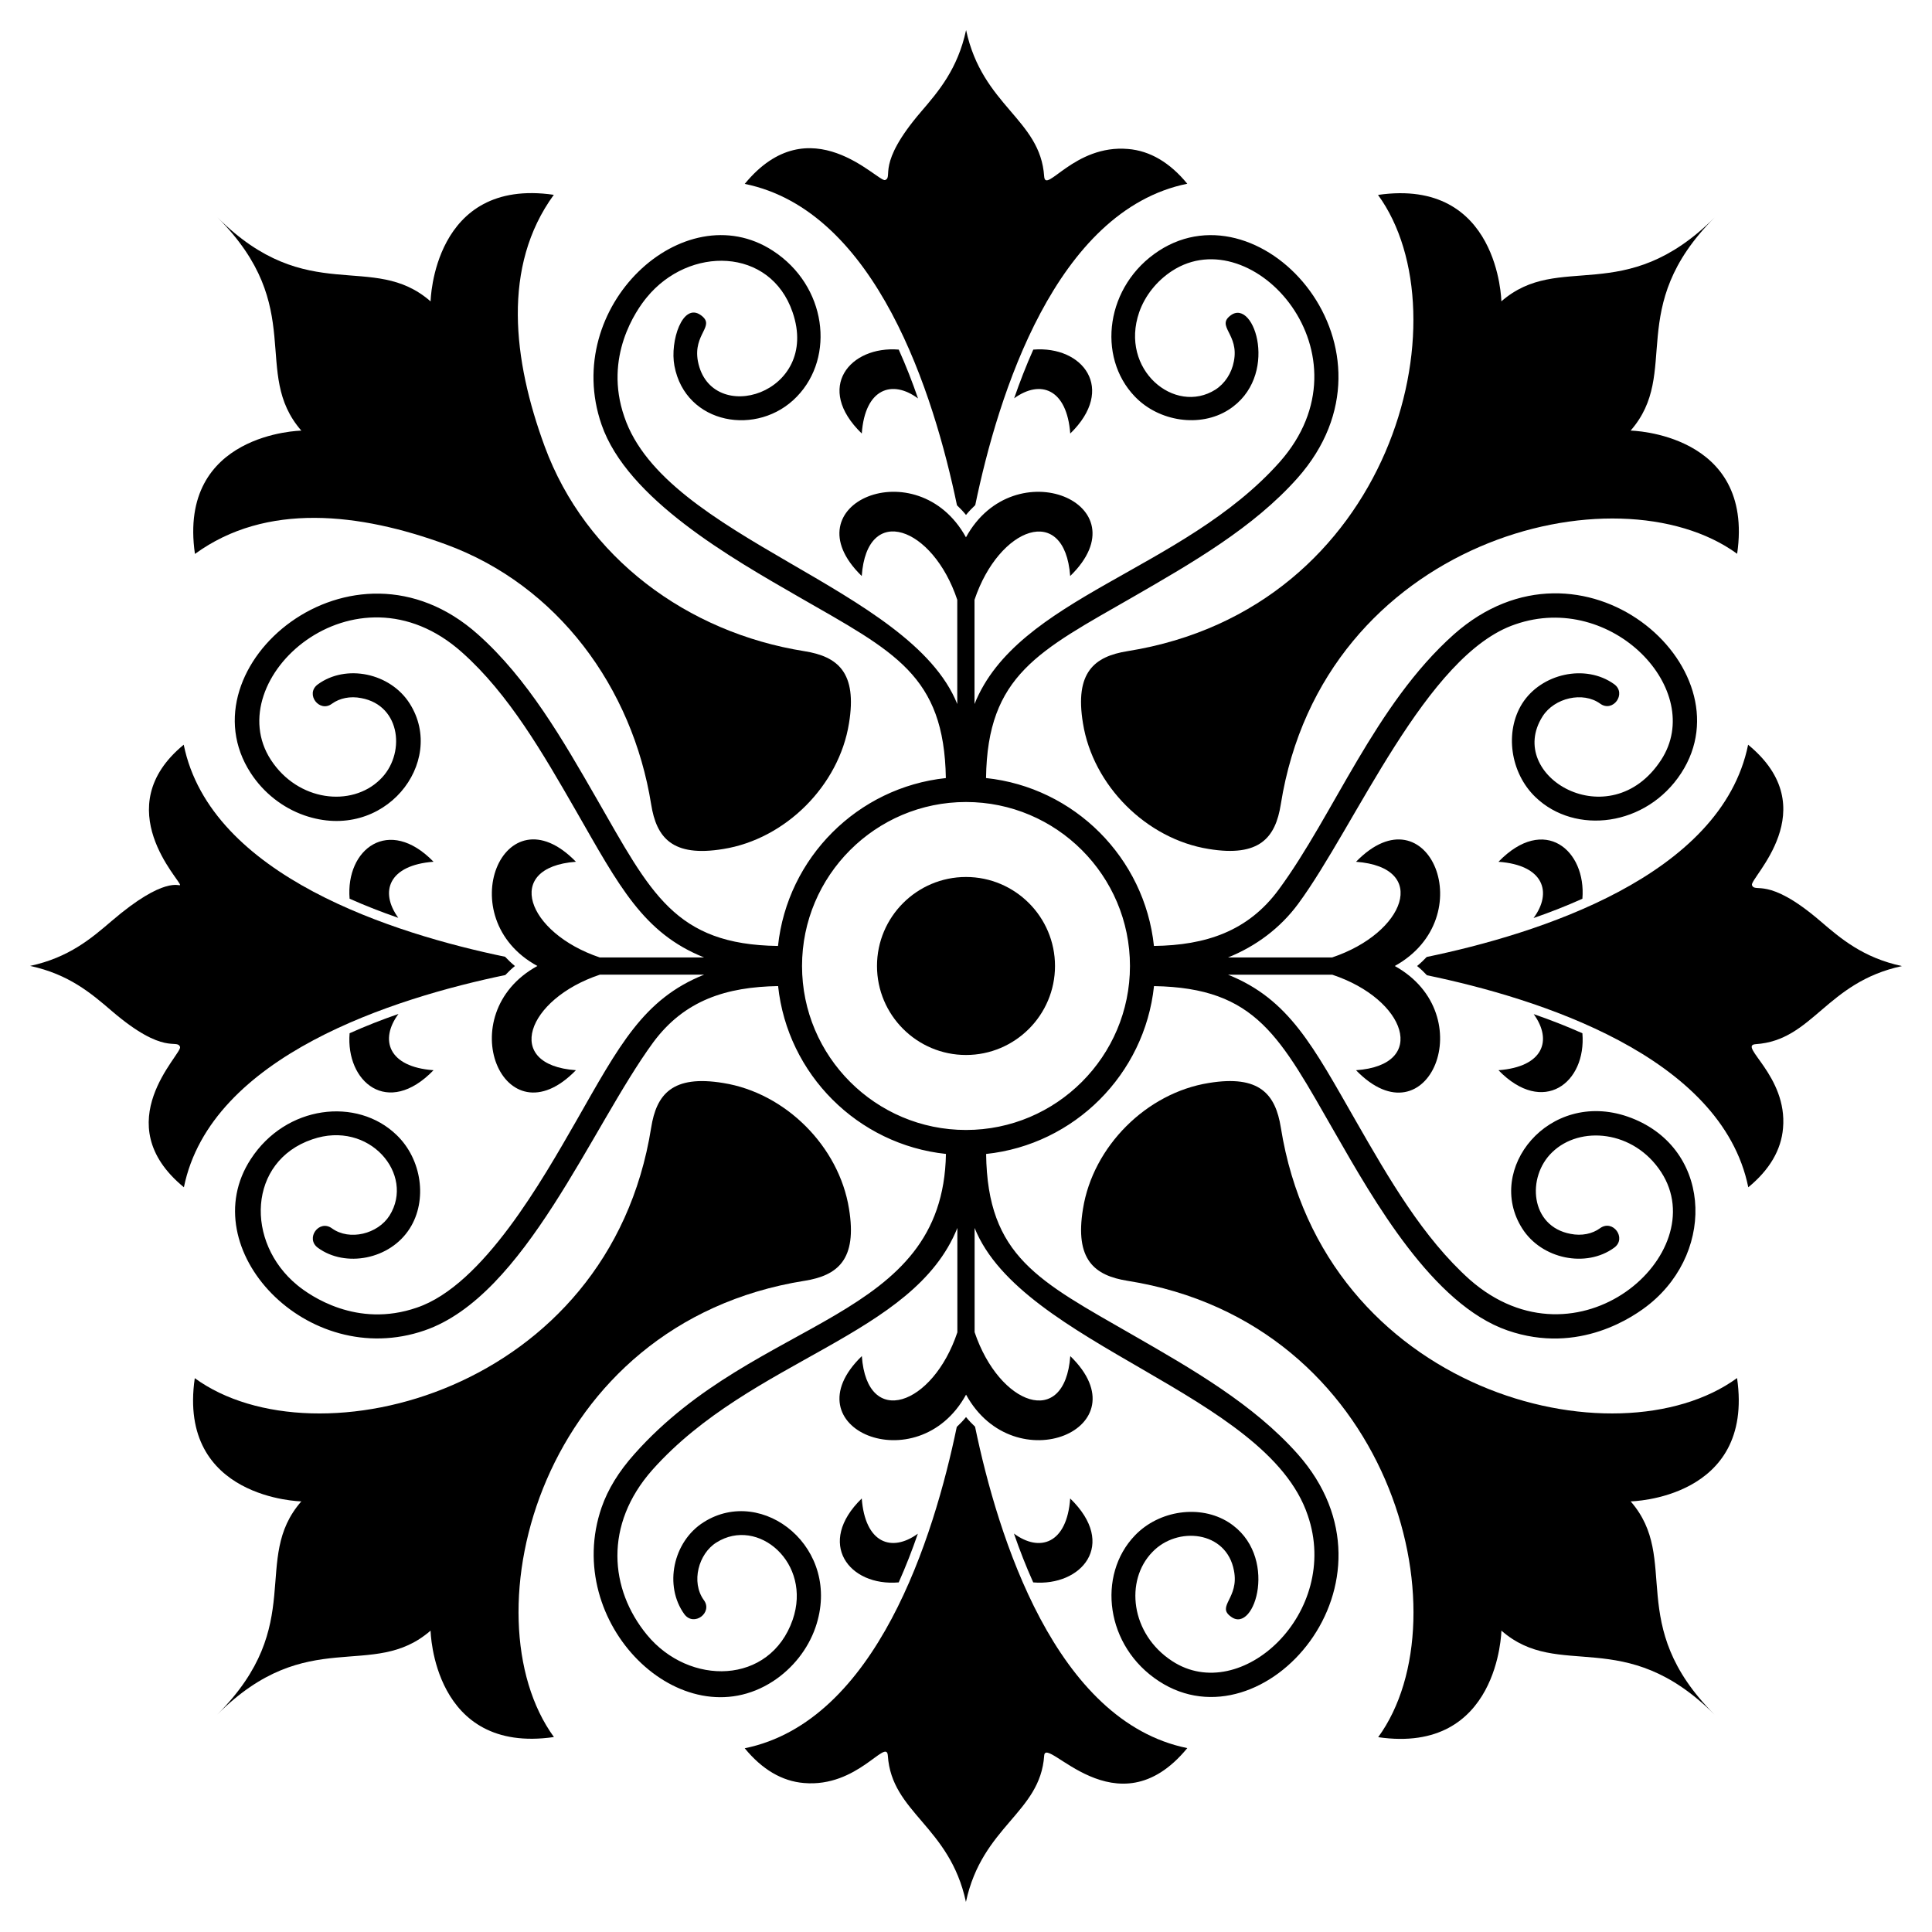 <?xml version="1.0" encoding="UTF-8"?>
<!-- Uploaded to: SVG Repo, www.svgrepo.com, Generator: SVG Repo Mixer Tools -->
<svg fill="#000000" width="800px" height="800px" version="1.1" viewBox="144 144 512 512" xmlns="http://www.w3.org/2000/svg">
 <g>
  <path d="m400 376.41c-13.008 0-23.586 10.582-23.586 23.586s10.578 23.586 23.586 23.586 23.586-10.582 23.586-23.586-10.578-23.586-23.586-23.586z"/>
  <path d="m195.66 290.8c18.91-13.777 43.719-10.879 66.543-2.512 29.527 10.82 49.402 37.859 54.367 68.914 1.402 8.766 5.59 14.023 19.109 11.793 16.488-2.637 30.672-16.812 33.312-33.312 2.231-13.539-3.035-17.719-11.82-19.113-31.012-4.93-57.988-24.816-68.832-54.289-8.414-22.863-11.363-47.723 2.426-66.652-32.047-4.66-32.652 28.242-32.652 28.242-15.363-13.445-32.52 1.699-56.48-22.262 23.961 23.961 8.82 41.113 22.227 56.516 0.008-0.012-32.855 0.559-28.199 32.676z"/>
  <path d="m604.34 509.2c-31.973 23.297-109.67 3.938-120.91-66.402-1.402-8.766-5.59-14.023-19.109-11.793-16.484 2.637-30.672 16.809-33.312 33.312-2.231 13.535 3.035 17.719 11.82 19.113 70.102 11.148 89.73 88.93 66.406 120.94 32.047 4.66 32.652-28.238 32.652-28.238 15.363 13.445 32.52-1.699 56.48 22.262-23.961-23.961-8.816-41.113-22.227-56.516-0.004 0.008 32.859-0.562 28.199-32.68z"/>
  <path d="m576.13 258.11c13.445-15.367-1.695-32.52 22.262-56.48-23.961 23.961-41.113 8.816-56.516 22.227 0 0-0.57-32.863-32.688-28.203 23.297 31.973 3.938 109.67-66.398 120.91-8.766 1.402-14.023 5.59-11.793 19.109 2.637 16.488 16.809 30.672 33.312 33.312 13.535 2.231 17.719-3.039 19.113-11.82 11.145-70.098 88.93-89.727 120.94-66.406 4.668-32.043-28.234-32.648-28.234-32.648z"/>
  <path d="m357.2 483.43c8.766-1.402 14.023-5.59 11.793-19.109-2.637-16.484-16.812-30.676-33.312-33.312-13.535-2.234-17.719 3.039-19.113 11.82-11.148 70.094-88.934 89.723-120.95 66.402-4.66 32.047 28.238 32.648 28.238 32.648-13.445 15.367 1.695 32.52-22.262 56.48 23.961-23.961 41.113-8.816 56.516-22.227 0 0 0.57 32.863 32.688 28.203-23.301-31.969-3.941-109.66 66.398-120.91z"/>
  <path d="m589.55 348.86c18.125-27.902-26.328-66.84-60.273-36.727-20.93 18.664-31.781 47.785-46.406 67.613-8.141 11.066-19.332 14.762-33.066 14.941-2.477-23.391-21.105-42.02-44.496-44.496 0.352-27.312 14.012-33.66 38.988-48.008 15.637-9.027 31.848-18.324 43.562-31.5 30.102-33.992-9.105-78.176-36.727-60.234-14.113 9.172-16.566 28.059-6.379 38.648 6.414 6.688 17.324 8.258 24.777 3.535 13.652-8.617 6.969-29.695 0.652-25.086-4.027 2.938 2.262 4.945 0.805 12.215-0.578 3.148-2.422 5.914-4.879 7.488-10.789 6.828-25.465-5.301-20.207-20.512 1.535-4.379 4.648-8.297 8.719-10.949 21.402-13.918 53.727 22.238 28.465 50.707-25.637 28.762-69.441 35.691-80.828 64.078v-27.621c6.488-19.332 23.883-25.781 25.355-6.301 19.656-19.109-14.844-33.617-27.621-10.258-12.898-23.391-47.234-8.812-27.621 10.258 1.379-19.488 18.848-13.102 25.316 6.301v27.621c-12.418-30.965-77.379-43.867-88.242-76.141-5.492-15.867 3.148-28.234 5.953-31.617 11.199-13.715 32.746-13.34 38.645 3.918 7.484 21.66-21.68 30.48-25.086 13.023-1.375-7.367 4.805-9.301 0.805-12.215-4.859-3.547-8.277 6.898-7.031 13.406 2.93 15.629 22.16 18.879 32.461 8.145 10.184-10.516 7.894-29.375-6.375-38.648-23.605-15.379-56.211 14.789-45.406 46.062 6.801 19.77 34.609 35.496 52.285 45.676 25.426 14.605 38.496 20.738 38.969 48.012-23.383 2.481-42.008 21.109-44.484 44.492-27.383-0.359-33.711-14.059-48.039-38.988-8.988-15.637-18.285-31.848-31.465-43.566-33.41-29.852-78.547 8.582-60.234 36.727 3.418 5.262 8.488 9.219 14.215 11.219 21.16 7.34 37.785-14.07 27.93-29.617-5.125-8.121-16.883-10.602-24.395-5.07-3.394 2.547 0.484 7.57 3.766 5.109 2.074-1.5 4.879-2.074 7.762-1.5 10.746 1.969 11.777 15.156 4.957 21.629-7.539 7.336-21.699 5.777-28.891-5.262-13.887-21.355 22.285-53.875 50.672-28.469 12.41 11.027 21.438 26.777 30.195 41.988 11.426 19.93 17.809 32.379 33.922 38.84h-27.645c-19.32-6.508-25.707-23.891-6.301-25.355-19.137-19.684-33.535 14.922-10.219 27.621-23.348 12.82-8.871 47.258 10.219 27.621-19.402-1.371-13.09-18.84 6.34-25.316h27.621c-16.113 6.461-22.469 18.777-33.922 38.84-8.797 15.277-24.578 43.469-42.219 49.402-15.902 5.492-28.234-3.148-31.656-5.953-13.871-11.379-13.102-32.859 3.957-38.648 15.125-5.227 27.309 9.328 20.477 20.207-3.09 4.867-10.582 6.75-15.25 3.383-3.398-2.484-7.144 2.656-3.727 5.148 7.262 5.324 19.121 3.144 24.355-5.148 4.727-7.453 3.188-18.324-3.496-24.738-10.477-10.145-29.348-7.938-38.645 6.379-15.488 23.664 14.871 56.18 46.062 45.406 26.695-9.184 44.078-53.789 60.582-76.336 8.285-11.199 19.395-14.691 33.098-14.922 2.481 23.379 21.102 42 44.48 44.484-0.773 44.57-49.902 42.805-82.535 79.5-4.188 4.688-7.031 9.336-8.719 14.176-10.617 30.734 21.223 61.82 45.445 46.062 5.223-3.418 9.219-8.488 11.219-14.215 7.277-20.984-13.949-37.863-29.617-27.93-8.129 5.129-10.578 16.855-5.109 24.395 2.547 3.394 7.625-0.461 5.148-3.766-3.434-4.754-1.406-12.285 3.344-15.25 10.992-6.953 25.398 5.449 20.207 20.477-6.012 17.285-27.426 17.637-38.645 3.957-9.883-12.051-11.414-29.141 1.461-43.68 26.352-29.551 69.289-35.34 80.828-64.113v27.66c-6.492 19.473-23.949 25.598-25.316 6.301-19.668 19.062 14.789 33.582 27.621 10.219 12.824 23.352 47.258 8.867 27.621-10.219-1.465 19.406-18.816 13.074-25.355-6.34v-27.621c12.48 31.117 77.406 43.82 88.281 76.141 8.895 25.754-17.68 50.582-35.918 38.648-11.066-7.207-12.586-21.367-5.262-28.891 6.574-6.926 19.668-5.68 21.629 4.918 1.445 7.316-4.766 9.406-0.77 12.215 6.312 4.773 12.836-16.512-0.691-25.047-7.492-4.727-18.363-3.188-24.777 3.496-10.137 10.539-7.812 29.434 6.379 38.648 27.707 18.082 66.785-26.34 36.727-60.234-11.715-13.176-27.93-22.473-43.562-31.461-25.09-14.418-38.633-20.848-38.988-48.039 23.387-2.477 42.012-21.102 44.492-44.484 27.227 0.461 33.332 13.426 48.012 38.969 10.23 17.84 25.863 45.422 45.676 52.285 18.977 6.566 33.691-3.766 37.727-7.07 17.688-14.438 16.121-41.922-5.879-49.594-20.941-7.234-37.902 13.945-27.969 29.617 5.144 8.152 16.961 10.559 24.395 5.109 3.398-2.481-0.352-7.641-3.766-5.148-2.035 1.5-4.879 2.074-7.762 1.5-10.773-1.969-11.738-15.094-4.918-21.629 7.336-7.144 21.621-5.902 28.891 5.262 14.027 21.566-22.164 53.547-50.711 28.504-12.371-11.062-21.438-26.773-30.156-41.988-11.367-19.824-17.691-32.328-33.922-38.84h27.621c19.582 6.504 25.602 23.953 6.301 25.316 19.059 19.668 33.559-14.766 10.258-27.621 23.312-12.859 8.816-47.242-10.258-27.621 19.543 1.477 13.027 18.855-6.34 25.355h-27.582c7.375-2.957 13.867-7.797 18.594-14.215 15.25-20.703 33.895-66.102 57.547-74.066 25.605-8.867 50.605 17.527 38.645 35.922-13.508 20.742-41.488 4.305-31.426-11.527 3.125-4.922 10.688-6.676 15.25-3.379 3.394 2.477 7.113-2.676 3.727-5.148-7.606-5.488-19.359-2.832-24.395 5.148-4.688 7.488-3.148 18.363 3.535 24.777 10.516 10.121 29.41 7.816 38.633-6.383zm-189.55 94.594c-23.961 0-43.453-19.496-43.453-43.457s19.492-43.457 43.453-43.457 43.453 19.496 43.453 43.457c0 23.957-19.492 43.457-43.453 43.457z"/>
  <path d="m382.17 563.35c1.883-4.223 3.574-8.566 5.07-12.906-6.973 5.051-13.973 2.523-14.867-9.336-12.191 11.855-3.379 23.379 9.797 22.242z"/>
  <path d="m427.61 541.11c-0.852 12.02-8.102 14.344-14.906 9.297 1.5 4.34 3.188 8.684 5.109 12.945 12.715 1.094 22.445-9.984 9.797-22.242z"/>
  <path d="m341.36 607.31c4.629 5.637 9.898 8.73 15.68 9.207 14.246 1.25 21.918-12.082 22.246-7.25 1.016 15.199 16.363 18.602 20.695 38.762 4.336-20.168 19.691-23.57 20.738-38.766 0.383-5.606 19.223 20.766 37.926-1.996-34.941-7.102-50.188-55.953-56.246-85.176-0.836-0.793-1.645-1.633-2.391-2.551-0.766 0.941-1.594 1.797-2.453 2.609-6.062 29.234-21.301 78.062-56.195 85.16z"/>
  <path d="m417.83 236.65c-1.883 4.227-3.574 8.566-5.07 12.906 6.973-5.047 13.973-2.523 14.867 9.336 12.195-11.855 3.356-23.324-9.797-22.242z"/>
  <path d="m372.38 258.89c0.852-12.02 8.102-14.344 14.906-9.297-1.5-4.34-3.188-8.684-5.109-12.945-12.848-1.055-22.371 10.059-9.797 22.242z"/>
  <path d="m458.64 192.69c-4.629-5.637-9.895-8.73-15.68-9.207-14.246-1.25-21.918 12.082-22.246 7.25-1.016-15.195-16.363-18.602-20.691-38.762-2.219 10.316-7.309 16.25-11.938 21.641-12.082 14.086-7.234 17.223-9.523 18.102-1.844 0.68-19.934-20.004-37.199 1.02 34.941 7.102 50.188 55.953 56.246 85.176 0.836 0.797 1.645 1.633 2.391 2.555 0.766-0.941 1.594-1.797 2.453-2.609 6.059-29.242 21.293-78.07 56.188-85.164z"/>
  <path d="m258.89 372.37c-11.855-12.195-23.328-3.356-22.242 9.797 4.227 1.883 8.566 3.574 12.906 5.07-5.047-6.973-2.523-13.969 9.336-14.867z"/>
  <path d="m236.65 417.82c-1.059 12.844 10.059 22.367 22.242 9.797-12-0.852-14.355-8.086-9.297-14.906-4.34 1.5-8.68 3.191-12.945 5.109z"/>
  <path d="m173.6 388.06c-5.391 4.621-11.324 9.703-21.629 11.918 10.316 2.215 16.25 7.309 21.641 11.938 14.086 12.082 17.219 7.238 18.102 9.527 0.68 1.844-19.703 20.18 1.02 37.199 7.098-34.941 55.953-50.188 85.176-56.246 0.797-0.836 1.633-1.645 2.551-2.391-0.941-0.766-1.797-1.594-2.609-2.453-29.242-6.062-78.066-21.301-85.164-56.195-20.359 16.723-0.574 36.156-0.973 37.199-0.156 0.414-4.031-2.562-18.113 9.504z"/>
  <path d="m541.11 427.62c11.855 12.195 23.328 3.356 22.242-9.797-4.227-1.883-8.566-3.57-12.906-5.07 5.035 6.961 2.543 13.969-9.336 14.867z"/>
  <path d="m563.35 382.18c1.059-12.844-10.059-22.371-22.242-9.797 12 0.852 14.355 8.086 9.297 14.906 4.34-1.5 8.68-3.191 12.945-5.109z"/>
  <path d="m608.29 378.56c-0.68-1.844 19.703-20.18-1.02-37.199-7.098 34.941-55.953 50.188-85.176 56.246-0.797 0.836-1.633 1.645-2.551 2.391 0.941 0.762 1.797 1.594 2.609 2.453 29.242 6.062 78.066 21.301 85.164 56.191 5.637-4.629 8.73-9.895 9.207-15.68 1.219-13.867-12.07-21.914-7.25-22.246 15.199-1.016 18.598-16.363 38.762-20.695-10.316-2.215-16.25-7.309-21.645-11.938-14.086-12.078-17.223-7.234-18.102-9.523z"/>
 </g>
</svg>